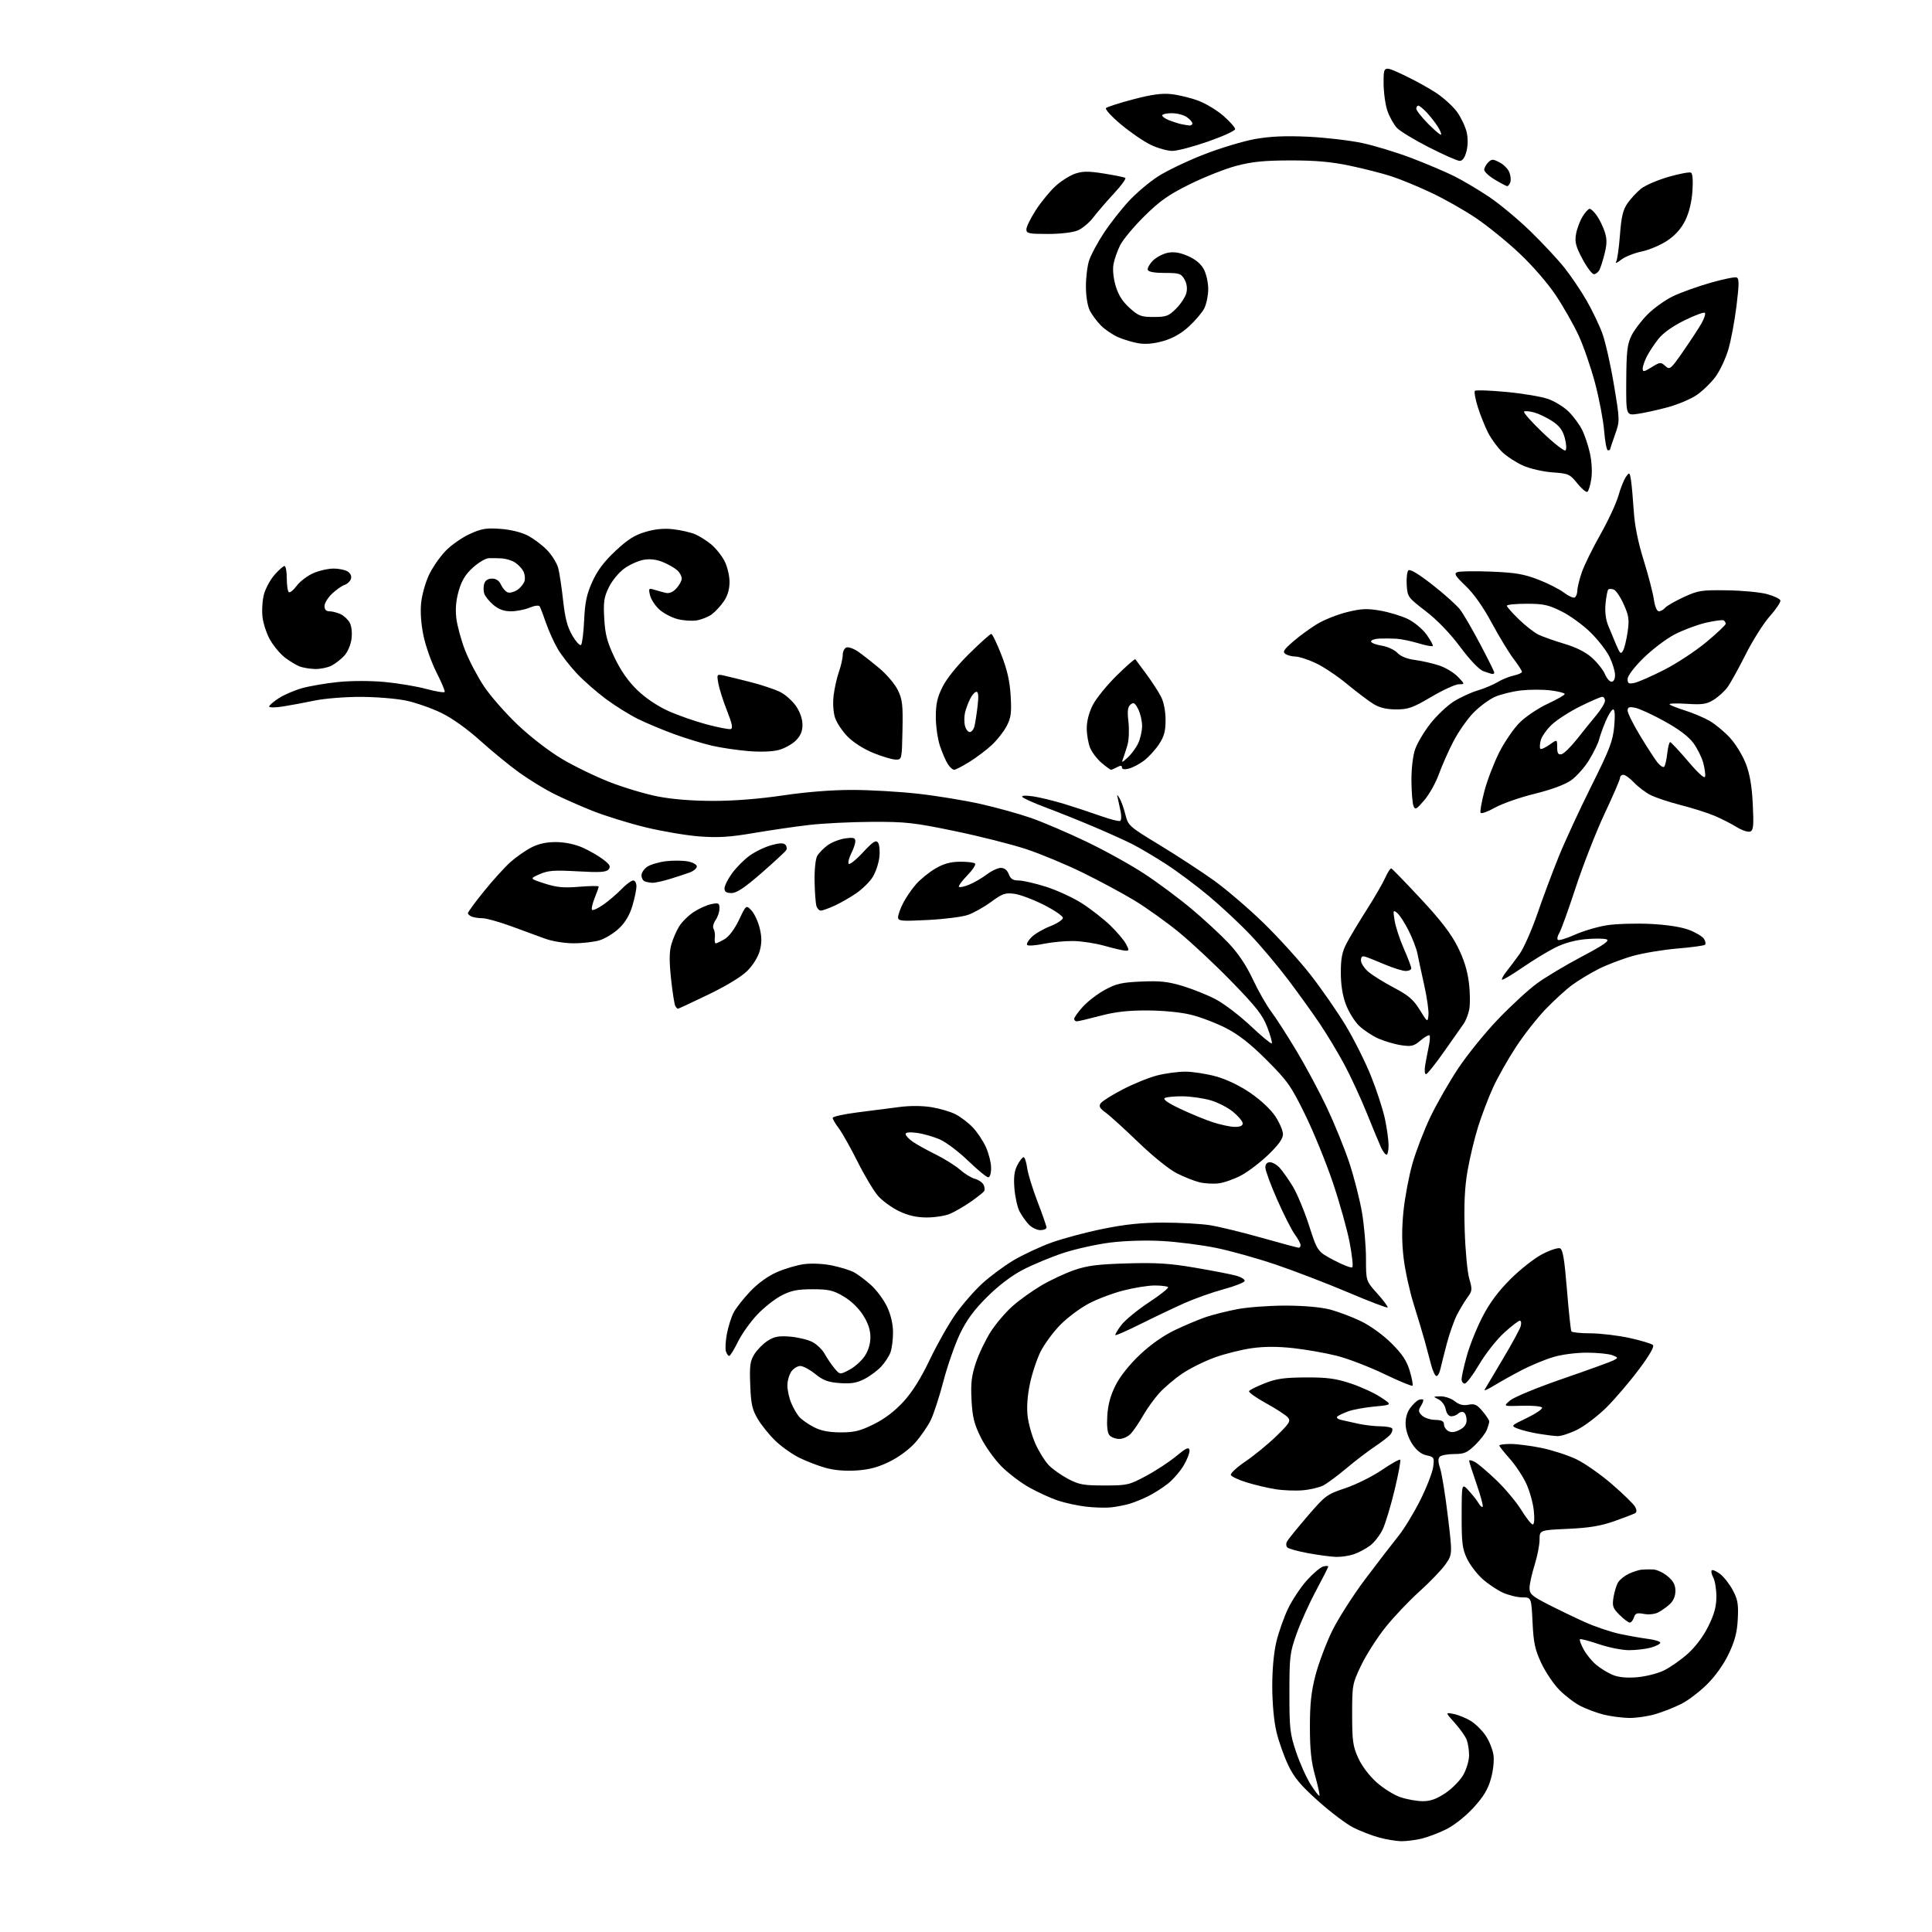 <?xml version="1.0" encoding="UTF-8" standalone="no"?>
<svg 
  version="1.1" 
  xmlns="http://www.w3.org/2000/svg" 
  xmlns:xlink="http://www.w3.org/1999/xlink" 
  xmlns:svg="http://www.w3.org/2000/svg"
  xmlns:rdf="http://www.w3.org/1999/02/22-rdf-syntax-ns#"
  xmlns:cc="http://creativecommons.org/ns#"
  xmlns:dc="http://purl.org/dc/elements/1.1/"
  viewBox="0 0 768 768"
  width="768"
  height="768"
>
<style>svg {background-color: white; }</style>"
<path stroke="none" fill="black" fill-rule="evenodd" d="M557.00,731.91C555.08,731.89 551.14,731.23 548.26,730.46C545.39,729.68 540.74,727.89 537.95,726.48C535.16,725.06 528.87,720.31 523.97,715.92C516.94,709.62 514.44,706.62 512.06,701.62C510.40,698.14 508.30,692.19 507.40,688.40C506.41,684.23 505.76,677.15 505.74,670.50C505.73,663.63 506.35,656.91 507.38,652.60C508.29,648.81 510.38,642.89 512.02,639.46C513.66,636.03 517.02,630.97 519.48,628.23C521.95,625.49 524.88,623.00 525.98,622.71C527.09,622.42 528.00,622.43 528.00,622.72C528.00,623.01 525.80,627.36 523.11,632.38C520.42,637.39 516.95,645.10 515.39,649.50C512.75,656.96 512.56,658.54 512.56,673.00C512.55,687.18 512.78,689.18 515.24,696.50C516.72,700.90 519.32,706.69 521.02,709.37C522.71,712.04 524.28,714.05 524.50,713.84C524.71,713.62 523.95,710.08 522.80,705.97C521.22,700.31 520.72,695.59 520.71,686.50C520.70,677.35 521.23,672.48 522.91,666.00C524.12,661.33 527.07,653.45 529.46,648.50C531.86,643.55 537.89,634.10 542.87,627.50C547.85,620.90 553.74,613.25 555.96,610.50C558.18,607.75 562.06,601.37 564.59,596.32C567.11,591.27 569.41,585.35 569.70,583.17C570.21,579.38 570.10,579.18 567.07,578.52C564.95,578.05 563.09,576.58 561.41,574.04C559.95,571.83 558.84,568.63 558.75,566.34C558.65,563.82 559.29,561.46 560.55,559.75C561.62,558.28 563.13,556.83 563.89,556.52C564.66,556.21 565.48,556.14 565.71,556.38C565.95,556.61 565.55,557.74 564.84,558.89C563.74,560.65 563.80,561.22 565.23,562.66C566.16,563.59 568.51,564.38 570.46,564.42C573.09,564.48 573.99,564.94 574.00,566.20C574.00,567.14 574.77,568.33 575.72,568.86C576.90,569.53 578.30,569.38 580.22,568.39C582.10,567.42 583.00,566.16 583.00,564.53C583.00,563.20 582.51,561.82 581.91,561.45C581.31,561.08 580.32,561.28 579.71,561.89C579.10,562.50 577.85,563.00 576.92,563.00C575.89,563.00 575.04,561.93 574.69,560.18C574.37,558.59 573.11,556.87 571.81,556.25C569.57,555.17 569.60,555.13 572.62,555.07C574.33,555.03 576.87,555.90 578.27,556.99C580.06,558.41 581.66,558.82 583.73,558.40C586.17,557.92 587.12,558.35 589.33,560.98C590.80,562.73 592.00,564.54 592.00,565.01C592.00,565.48 591.58,566.97 591.07,568.32C590.56,569.67 588.46,572.40 586.41,574.39C583.22,577.49 582.03,578.00 578.05,578.00C575.49,578.00 572.92,578.48 572.34,579.06C571.59,579.81 571.64,581.21 572.50,583.81C573.17,585.84 574.54,594.33 575.54,602.69C577.36,617.87 577.36,617.87 574.63,621.81C573.13,623.98 568.48,628.83 564.30,632.59C560.11,636.34 553.99,642.81 550.68,646.96C547.37,651.11 543.06,657.88 541.08,662.00C537.59,669.32 537.50,669.79 537.50,681.50C537.50,692.00 537.80,694.16 539.89,698.78C541.30,701.92 544.25,705.83 547.14,708.44C549.82,710.85 554.11,713.53 556.68,714.41C559.25,715.28 563.25,716.00 565.57,716.00C568.65,716.00 571.06,715.14 574.62,712.75C577.28,710.96 580.47,707.70 581.71,705.50C582.95,703.30 583.97,699.84 583.98,697.82C583.99,695.79 583.57,693.00 583.04,691.62C582.52,690.24 580.38,687.21 578.29,684.89C574.50,680.67 574.50,680.67 577.89,681.34C579.75,681.70 582.82,682.96 584.70,684.13C586.59,685.29 589.27,687.96 590.65,690.05C592.04,692.14 593.41,695.62 593.70,697.79C594.00,700.05 593.53,704.09 592.60,707.32C591.39,711.47 589.56,714.44 585.56,718.76C582.37,722.21 577.93,725.69 574.71,727.26C571.72,728.73 567.30,730.38 564.89,730.94C562.47,731.50 558.92,731.93 557.00,731.91zM647.57,682.91C644.78,682.87 640.25,682.27 637.50,681.59C634.75,680.91 630.57,679.35 628.21,678.13C625.85,676.92 622.07,674.02 619.81,671.71C617.54,669.39 614.34,664.63 612.69,661.11C610.17,655.75 609.61,653.14 609.21,644.86C608.73,635.00 608.73,635.00 605.12,634.98C603.13,634.97 599.64,634.11 597.36,633.08C595.09,632.04 591.42,629.57 589.21,627.57C587.00,625.57 584.25,621.93 583.10,619.48C581.30,615.67 581.00,613.17 581.03,602.26C581.06,589.50 581.06,589.50 583.92,592.64C585.49,594.37 587.25,596.62 587.82,597.64C588.38,598.65 589.09,599.24 589.38,598.95C589.68,598.66 588.59,594.61 586.97,589.96C585.35,585.31 584.02,581.15 584.01,580.71C584.01,580.28 585.01,580.47 586.25,581.13C587.49,581.79 591.35,585.06 594.84,588.41C598.33,591.75 602.78,597.08 604.73,600.24C606.69,603.41 608.73,606.00 609.28,606.00C609.89,606.00 610.06,603.87 609.71,600.50C609.40,597.47 608.05,592.63 606.71,589.75C605.37,586.86 602.42,582.41 600.14,579.85C597.86,577.29 596.00,574.92 596.00,574.60C596.00,574.27 598.04,574.00 600.54,574.00C603.04,574.00 608.55,574.71 612.79,575.58C617.03,576.45 623.22,578.46 626.55,580.04C629.88,581.62 636.29,586.10 640.79,590.00C645.29,593.89 649.43,597.94 649.99,598.98C650.67,600.25 650.67,601.08 650.00,601.50C649.45,601.84 645.73,603.27 641.75,604.68C636.25,606.61 631.79,607.35 623.25,607.74C612.00,608.25 612.00,608.25 612.00,612.04C612.00,614.12 611.11,618.67 610.01,622.16C608.92,625.65 608.02,629.73 608.01,631.24C608.00,633.63 608.91,634.44 615.25,637.70C619.24,639.75 625.86,642.94 629.96,644.79C634.07,646.64 640.37,648.77 643.96,649.52C647.56,650.28 652.64,651.17 655.25,651.51C657.86,651.85 660.00,652.52 660.00,653.01C660.00,653.50 658.31,654.37 656.25,654.95C654.19,655.52 650.25,655.98 647.50,655.97C644.75,655.96 639.35,654.87 635.50,653.56C631.65,652.25 628.29,651.38 628.04,651.63C627.79,651.88 628.45,653.67 629.49,655.62C630.54,657.57 632.77,660.32 634.45,661.73C636.13,663.15 639.07,664.96 641.00,665.77C643.36,666.76 646.50,667.07 650.68,666.74C654.09,666.46 658.92,665.25 661.42,664.04C663.92,662.83 668.21,659.82 670.95,657.35C674.06,654.56 677.13,650.44 679.11,646.42C681.46,641.65 682.29,638.61 682.29,634.69C682.29,631.78 681.73,628.37 681.06,627.12C680.39,625.86 680.11,624.56 680.44,624.23C680.76,623.90 682.25,624.54 683.73,625.65C685.21,626.75 687.49,629.65 688.79,632.08C690.77,635.78 691.10,637.63 690.80,643.50C690.54,648.79 689.68,652.16 687.27,657.27C685.30,661.45 682.02,666.11 678.71,669.42C675.75,672.38 671.12,675.92 668.42,677.29C665.71,678.66 661.06,680.50 658.07,681.39C655.08,682.27 650.36,682.96 647.57,682.91zM647.86,645.00C647.30,645.00 645.48,643.63 643.80,641.96C641.10,639.26 640.83,638.46 641.40,634.91C641.75,632.71 642.59,630.03 643.26,628.96C643.93,627.88 645.84,626.37 647.49,625.59C649.15,624.81 651.40,624.09 652.50,623.97C653.60,623.86 655.70,623.82 657.17,623.88C658.64,623.95 661.23,625.17 662.92,626.59C665.19,628.50 666.00,630.03 666.00,632.41C666.00,634.50 665.20,636.38 663.75,637.70C662.51,638.83 660.44,640.30 659.14,640.97C657.79,641.66 655.38,641.92 653.47,641.56C650.71,641.04 650.05,641.28 649.51,642.97C649.16,644.09 648.41,645.00 647.86,645.00zM531.10,618.89C529.12,618.83 524.17,618.18 520.09,617.43C516.01,616.69 512.26,615.66 511.74,615.14C511.20,614.60 511.16,613.55 511.65,612.68C512.12,611.84 515.79,607.33 519.81,602.65C526.83,594.48 527.42,594.04 534.81,591.56C539.04,590.15 545.55,586.91 549.29,584.36C553.02,581.82 556.31,579.98 556.60,580.27C556.89,580.56 555.91,585.91 554.41,592.15C552.92,598.39 550.80,605.44 549.71,607.80C548.62,610.17 546.33,613.14 544.62,614.41C542.90,615.68 539.97,617.24 538.10,617.86C536.23,618.49 533.08,618.95 531.10,618.89zM441.50,599.22C439.30,599.44 434.80,599.29 431.50,598.89C428.20,598.49 423.25,597.41 420.50,596.49C417.75,595.57 412.69,593.26 409.27,591.37C405.84,589.47 400.77,585.62 398.01,582.82C395.24,580.01 391.55,574.81 389.81,571.26C387.22,566.01 386.55,563.26 386.20,556.52C385.85,549.84 386.19,546.95 387.94,541.67C389.14,538.07 391.82,532.50 393.88,529.30C395.95,526.10 399.86,521.53 402.57,519.14C405.28,516.75 410.43,513.07 414.00,510.97C417.57,508.86 423.43,506.13 427.00,504.89C432.22,503.09 436.35,502.56 448.00,502.22C459.63,501.88 464.96,502.21 474.92,503.91C481.76,505.07 489.10,506.49 491.24,507.06C493.38,507.64 494.96,508.61 494.76,509.22C494.55,509.84 490.81,511.30 486.44,512.48C482.07,513.66 475.12,516.12 471.00,517.94C466.88,519.77 459.07,523.48 453.65,526.19C448.22,528.90 443.61,530.94 443.39,530.73C443.17,530.51 444.23,528.71 445.75,526.72C447.26,524.74 452.20,520.68 456.73,517.70C461.25,514.73 464.67,512.00 464.31,511.65C463.96,511.29 461.56,511.00 458.99,511.00C456.42,511.00 450.84,511.89 446.60,512.98C442.35,514.06 436.10,516.42 432.72,518.23C429.33,520.03 424.28,523.81 421.50,526.63C418.72,529.46 415.22,534.20 413.71,537.16C412.21,540.13 410.28,545.92 409.42,550.03C408.40,554.86 408.08,559.45 408.50,563.00C408.86,566.02 410.27,570.98 411.63,574.00C413.00,577.02 415.33,580.78 416.81,582.34C418.29,583.91 421.75,586.38 424.50,587.84C428.89,590.17 430.65,590.49 439.00,590.50C448.07,590.50 448.82,590.33 455.53,586.74C459.39,584.68 464.79,581.14 467.53,578.87C471.46,575.62 472.57,575.10 472.83,576.41C473.01,577.31 472.00,580.03 470.59,582.43C469.18,584.84 466.33,588.14 464.26,589.77C462.19,591.40 458.70,593.63 456.50,594.73C454.30,595.83 450.93,597.20 449.00,597.78C447.07,598.35 443.70,599.00 441.50,599.22zM517.84,592.41C514.90,592.66 510.02,592.47 507.00,591.98C503.98,591.50 498.83,590.29 495.58,589.28C492.32,588.28 489.48,586.94 489.27,586.31C489.06,585.67 491.72,583.23 495.19,580.87C498.66,578.51 504.16,574.00 507.41,570.84C512.57,565.82 513.15,564.89 511.97,563.47C511.23,562.58 507.34,560.04 503.31,557.83C499.29,555.62 496.23,553.44 496.52,552.97C496.80,552.51 499.62,551.11 502.77,549.87C507.39,548.04 510.54,547.60 519.00,547.55C527.45,547.51 530.91,547.96 536.75,549.88C540.74,551.18 546.14,553.65 548.75,555.35C553.50,558.46 553.50,558.46 546.50,559.10C542.65,559.46 537.92,560.32 536.00,561.01C534.08,561.71 532.10,562.64 531.61,563.08C531.11,563.53 531.79,564.14 533.11,564.44C534.42,564.74 537.52,565.43 540.00,565.97C542.48,566.51 546.39,566.96 548.69,566.98C551.00,566.99 553.12,567.38 553.41,567.85C553.70,568.32 553.39,569.38 552.72,570.21C552.05,571.04 549.25,573.22 546.50,575.05C543.75,576.88 538.66,580.77 535.18,583.70C531.71,586.62 527.58,589.68 526.02,590.49C524.45,591.30 520.77,592.16 517.84,592.41zM340.44,584.54C335.97,584.83 331.59,584.46 328.12,583.48C325.16,582.65 320.44,580.83 317.62,579.42C314.80,578.02 310.55,574.99 308.17,572.68C305.79,570.38 302.66,566.50 301.21,564.05C299.00,560.31 298.52,558.15 298.23,550.55C297.93,542.78 298.17,541.04 299.93,538.24C301.06,536.45 303.45,534.06 305.24,532.93C307.83,531.29 309.64,530.97 314.09,531.33C317.16,531.58 321.14,532.54 322.92,533.46C324.71,534.39 326.92,536.52 327.84,538.21C328.75,539.89 330.49,542.45 331.69,543.89C333.88,546.50 333.88,546.50 337.66,544.50C339.74,543.40 342.46,540.97 343.72,539.10C345.18,536.92 346.00,534.22 346.00,531.55C346.00,528.67 345.10,525.97 343.08,522.78C341.30,519.98 338.26,517.06 335.33,515.34C331.18,512.90 329.44,512.50 323.00,512.50C317.01,512.50 314.53,512.99 310.71,514.95C308.07,516.30 303.70,519.74 301.00,522.60C298.29,525.46 294.84,530.32 293.33,533.40C291.82,536.48 290.26,539.00 289.86,539.00C289.46,539.00 288.88,538.18 288.56,537.18C288.24,536.19 288.42,533.04 288.96,530.18C289.51,527.33 290.69,523.56 291.60,521.81C292.51,520.05 295.46,516.28 298.15,513.43C301.22,510.19 305.20,507.30 308.78,505.72C311.92,504.33 316.83,502.88 319.68,502.51C322.68,502.12 327.32,502.34 330.68,503.03C333.88,503.69 337.76,504.88 339.31,505.67C340.86,506.46 343.96,508.78 346.22,510.81C348.47,512.84 351.36,516.75 352.65,519.50C354.14,522.70 354.98,526.37 354.99,529.68C355.00,532.54 354.52,536.14 353.94,537.68C353.35,539.23 351.66,541.78 350.19,543.34C348.71,544.90 345.74,547.09 343.58,548.20C340.57,549.75 338.31,550.12 333.85,549.80C329.19,549.46 327.27,548.75 324.08,546.19C321.90,544.43 319.22,543.00 318.12,543.00C317.01,543.00 315.41,544.00 314.56,545.22C313.70,546.44 313.00,548.93 313.00,550.75C313.00,552.57 313.69,555.72 314.54,557.75C315.38,559.77 316.85,562.28 317.79,563.32C318.73,564.36 321.30,566.15 323.50,567.29C326.34,568.76 329.41,569.37 334.11,569.39C339.57,569.41 341.86,568.85 347.28,566.18C351.62,564.05 355.62,561.01 359.10,557.23C362.66,553.34 366.04,547.96 369.60,540.50C372.49,534.45 377.08,526.33 379.80,522.46C382.52,518.59 387.32,513.08 390.47,510.20C393.61,507.33 399.20,503.19 402.90,500.99C406.59,498.80 413.31,495.65 417.84,494.00C422.36,492.35 431.61,489.87 438.40,488.50C447.48,486.66 453.89,486.00 462.63,486.01C469.16,486.01 477.43,486.48 481.00,487.04C484.57,487.61 493.82,489.86 501.54,492.04C509.25,494.22 515.89,496.00 516.29,496.00C516.68,496.00 517.00,495.52 517.00,494.93C517.00,494.35 515.96,492.43 514.69,490.68C513.42,488.93 510.27,482.71 507.69,476.86C505.11,471.00 503.00,465.27 503.00,464.11C503.00,462.73 503.64,462.00 504.83,462.00C505.83,462.00 507.58,463.01 508.72,464.25C509.85,465.49 512.18,468.80 513.89,471.60C515.59,474.41 518.50,481.38 520.35,487.10C523.70,497.50 523.70,497.50 530.29,500.98C533.91,502.89 537.19,504.14 537.57,503.76C537.95,503.38 537.46,498.89 536.48,493.79C535.50,488.68 532.49,477.98 529.80,470.00C527.10,462.02 522.14,449.88 518.77,443.01C513.20,431.65 511.81,429.69 503.57,421.44C497.08,414.96 492.48,411.33 487.39,408.71C483.47,406.69 477.17,404.28 473.39,403.37C469.25,402.36 462.30,401.69 456.00,401.67C448.33,401.65 443.28,402.23 437.28,403.82C432.75,405.02 428.59,406.00 428.03,406.00C427.46,406.00 427.00,405.55 427.00,405.00C427.00,404.45 428.55,402.29 430.45,400.19C432.34,398.09 436.28,395.07 439.20,393.48C443.69,391.03 445.90,390.52 453.69,390.18C461.12,389.85 464.27,390.19 470.19,391.97C474.21,393.19 480.16,395.59 483.40,397.31C486.65,399.03 492.85,403.78 497.18,407.85C501.52,411.93 505.28,415.05 505.55,414.78C505.82,414.51 505.03,411.64 503.79,408.40C501.93,403.51 499.49,400.39 489.55,390.16C482.95,383.38 473.43,374.48 468.40,370.39C463.37,366.31 455.48,360.68 450.88,357.90C446.27,355.11 437.10,350.18 430.50,346.94C423.90,343.70 413.77,339.48 407.99,337.56C402.21,335.65 389.38,332.40 379.49,330.36C363.22,326.99 360.07,326.64 346.50,326.70C338.25,326.74 327.00,327.30 321.50,327.95C316.00,328.59 306.10,330.04 299.50,331.16C290.06,332.77 285.48,333.05 278.02,332.49C272.81,332.10 263.15,330.46 256.54,328.85C249.94,327.24 240.48,324.30 235.52,322.33C230.56,320.35 223.57,317.26 220.00,315.46C216.43,313.66 210.35,309.93 206.50,307.18C202.65,304.43 195.68,298.72 191.00,294.51C185.75,289.77 179.81,285.53 175.47,283.41C171.61,281.53 165.31,279.32 161.47,278.51C157.64,277.70 149.47,277.03 143.32,277.02C137.16,277.01 128.95,277.67 125.07,278.49C121.18,279.30 115.53,280.36 112.50,280.83C109.48,281.31 107.00,281.32 107.00,280.86C107.00,280.40 108.69,278.93 110.75,277.59C112.81,276.24 116.97,274.44 120.00,273.58C123.03,272.72 129.52,271.61 134.44,271.11C139.69,270.58 147.31,270.58 152.94,271.10C158.20,271.59 165.65,272.84 169.50,273.88C173.35,274.92 176.63,275.44 176.78,275.03C176.94,274.63 175.47,271.14 173.51,267.29C171.55,263.44 169.25,256.96 168.38,252.89C167.40,248.26 167.03,243.34 167.40,239.71C167.72,236.53 169.12,231.51 170.52,228.55C171.92,225.60 174.89,221.29 177.13,218.99C179.36,216.69 183.67,213.67 186.71,212.28C191.38,210.14 193.26,209.82 198.87,210.22C202.84,210.51 207.18,211.56 209.69,212.84C212.00,214.02 215.49,216.63 217.45,218.65C219.41,220.67 221.43,223.94 221.93,225.91C222.43,227.89 223.30,233.69 223.86,238.81C224.63,245.82 225.54,249.25 227.54,252.66C229.00,255.16 230.56,256.82 230.99,256.35C231.43,255.88 231.98,251.45 232.21,246.50C232.54,239.36 233.21,236.21 235.46,231.23C237.48,226.75 240.12,223.25 244.66,219.00C249.55,214.42 252.32,212.67 256.67,211.41C260.57,210.27 264.01,209.96 267.74,210.40C270.71,210.75 274.58,211.63 276.32,212.37C278.07,213.10 280.98,214.95 282.79,216.47C284.61,218.00 286.97,220.98 288.04,223.09C289.12,225.19 290.00,228.90 290.00,231.31C290.00,234.22 289.24,236.82 287.75,239.01C286.51,240.83 284.36,243.16 282.98,244.18C281.59,245.21 278.87,246.31 276.94,246.62C275.01,246.94 271.51,246.68 269.17,246.05C266.84,245.42 263.61,243.69 262.00,242.20C260.39,240.72 258.76,238.19 258.39,236.59C257.75,233.89 257.87,233.74 260.10,234.43C261.42,234.83 263.46,235.39 264.62,235.67C266.02,236.01 267.48,235.40 268.87,233.90C270.04,232.65 271.00,230.88 271.00,229.97C271.00,229.06 270.20,227.58 269.21,226.69C268.23,225.80 265.70,224.35 263.59,223.47C261.02,222.40 258.47,222.08 255.91,222.52C253.80,222.87 250.32,224.44 248.17,225.99C245.97,227.59 243.28,230.86 242.01,233.48C240.09,237.45 239.82,239.31 240.20,245.94C240.57,252.26 241.34,255.19 244.29,261.40C246.72,266.51 249.69,270.78 253.22,274.21C256.48,277.39 261.18,280.58 265.50,282.55C269.35,284.30 276.24,286.72 280.80,287.93C285.37,289.14 289.70,289.99 290.43,289.81C291.43,289.58 291.08,287.80 288.99,282.50C287.47,278.65 285.93,273.80 285.56,271.72C284.91,267.99 284.94,267.94 287.70,268.53C289.24,268.86 294.10,270.05 298.50,271.18C302.90,272.30 308.17,274.08 310.22,275.12C312.26,276.16 315.07,278.68 316.47,280.74C318.03,283.03 319.00,285.86 319.00,288.10C319.00,290.69 318.24,292.48 316.37,294.36C314.92,295.81 311.88,297.50 309.62,298.11C307.10,298.80 302.40,298.98 297.50,298.57C293.10,298.21 286.57,297.25 283.00,296.42C279.43,295.60 272.68,293.53 268.00,291.83C263.32,290.12 256.80,287.39 253.50,285.75C250.20,284.11 244.55,280.59 240.94,277.92C237.33,275.26 232.12,270.70 229.37,267.79C226.62,264.88 223.16,260.44 221.69,257.92C220.22,255.40 218.13,250.78 217.05,247.65C215.98,244.52 214.84,241.55 214.53,241.04C214.20,240.51 212.50,240.73 210.51,241.56C208.61,242.35 205.28,243.00 203.11,243.00C200.33,243.00 198.25,242.24 196.13,240.46C194.47,239.06 192.83,237.03 192.49,235.96C192.14,234.88 192.15,233.10 192.50,232.00C192.91,230.72 194.01,230.00 195.59,230.00C197.22,230.00 198.42,230.82 199.16,232.44C199.77,233.79 200.95,235.15 201.78,235.47C202.60,235.79 204.31,235.37 205.57,234.55C206.82,233.73 208.13,232.16 208.48,231.06C208.83,229.97 208.62,228.16 208.02,227.04C207.42,225.92 205.93,224.36 204.71,223.58C203.50,222.80 201.15,222.08 199.50,221.97C197.85,221.87 195.49,221.84 194.25,221.89C193.02,221.95 190.20,223.63 187.99,225.62C185.06,228.28 183.55,230.73 182.37,234.79C181.27,238.59 180.96,242.04 181.40,245.77C181.75,248.76 183.32,254.49 184.87,258.49C186.43,262.50 189.80,268.93 192.35,272.78C194.91,276.63 200.97,283.54 205.82,288.14C210.96,293.01 218.33,298.69 223.48,301.74C228.34,304.62 236.86,308.75 242.41,310.91C247.96,313.08 256.55,315.64 261.50,316.61C267.24,317.73 275.21,318.37 283.50,318.37C291.76,318.38 301.87,317.58 311.24,316.19C320.51,314.81 330.72,314.00 338.74,314.01C345.76,314.01 357.54,314.69 364.92,315.52C372.30,316.34 383.51,318.18 389.84,319.60C396.17,321.02 405.20,323.53 409.92,325.18C414.64,326.83 424.48,331.04 431.79,334.54C439.10,338.04 449.45,343.77 454.79,347.27C460.13,350.77 468.55,357.03 473.50,361.17C478.45,365.31 485.11,371.46 488.31,374.84C492.22,378.97 495.39,383.69 498.01,389.28C500.15,393.85 503.42,399.59 505.27,402.04C507.12,404.49 511.68,411.58 515.41,417.79C519.13,424.00 524.59,434.20 527.54,440.46C530.49,446.71 534.46,456.48 536.35,462.16C538.24,467.85 540.51,476.74 541.40,481.93C542.28,487.11 543.00,495.37 543.00,500.28C543.00,509.21 543.00,509.21 547.53,514.24C550.02,517.01 551.85,519.49 551.59,519.74C551.33,520.00 544.23,517.29 535.81,513.71C527.39,510.14 514.42,505.16 507.00,502.65C499.57,500.14 488.87,497.15 483.22,496.02C477.57,494.88 468.07,493.67 462.13,493.33C455.67,492.96 447.34,493.20 441.41,493.93C435.96,494.61 427.48,496.49 422.56,498.12C417.65,499.75 410.45,502.75 406.56,504.78C402.08,507.12 396.89,511.07 392.37,515.57C387.18,520.74 384.25,524.71 381.62,530.18C379.64,534.31 376.69,542.73 375.07,548.89C373.46,555.05 371.18,562.06 370.02,564.46C368.86,566.86 366.10,570.87 363.90,573.38C361.52,576.08 357.35,579.18 353.64,581.01C349.07,583.26 345.52,584.21 340.44,584.54zM444.95,572.00C443.46,572.00 441.69,571.33 441.01,570.51C440.20,569.54 439.91,566.80 440.17,562.70C440.45,558.30 441.46,554.62 443.48,550.63C445.28,547.07 448.97,542.44 453.15,538.49C457.50,534.40 462.52,530.88 467.21,528.65C471.22,526.74 476.75,524.43 479.50,523.50C482.25,522.58 487.80,521.19 491.84,520.42C495.87,519.64 504.44,519.00 510.88,519.00C518.08,519.00 524.87,519.59 528.54,520.52C531.82,521.36 537.42,523.46 541.00,525.20C544.85,527.07 549.81,530.67 553.16,534.01C557.47,538.31 559.20,540.94 560.41,545.00C561.28,547.94 561.77,550.57 561.49,550.84C561.21,551.12 556.15,549.02 550.24,546.18C544.33,543.34 535.90,540.10 531.50,538.98C527.10,537.87 519.34,536.49 514.26,535.92C507.93,535.22 502.69,535.22 497.65,535.92C493.60,536.48 486.96,538.14 482.89,539.61C478.83,541.07 473.01,543.96 469.96,546.03C466.92,548.09 462.81,551.58 460.83,553.77C458.85,555.96 455.98,559.94 454.45,562.63C452.92,565.31 450.76,568.51 449.66,569.75C448.51,571.03 446.49,572.00 444.95,572.00zM619.05,570.88C617.65,570.82 614.20,570.38 611.39,569.91C608.58,569.44 604.98,568.55 603.39,567.92C600.50,566.78 600.50,566.78 607.00,563.64C610.58,561.91 613.27,560.07 613.00,559.54C612.73,559.01 609.12,558.68 605.00,558.81C597.50,559.05 597.50,559.05 600.34,556.67C601.92,555.34 611.18,551.53 621.34,548.03C631.33,544.59 640.38,541.31 641.46,540.74C643.34,539.74 643.32,539.66 640.96,538.72C639.61,538.19 635.12,537.73 631.00,537.71C626.68,537.69 620.98,538.41 617.56,539.42C614.29,540.38 608.67,542.70 605.06,544.57C601.45,546.44 596.50,549.20 594.06,550.70C591.62,552.20 589.85,553.00 590.14,552.46C590.43,551.93 593.63,546.55 597.24,540.50C600.86,534.45 604.11,528.49 604.47,527.25C604.84,525.99 604.70,525.00 604.15,525.00C603.61,525.00 600.76,527.19 597.83,529.87C594.90,532.55 590.48,538.18 588.01,542.37C585.53,546.57 582.95,550.00 582.26,550.00C581.57,550.00 581.00,549.20 581.00,548.23C581.00,547.26 581.93,543.11 583.07,539.01C584.20,534.91 586.99,527.94 589.27,523.53C592.14,517.94 595.54,513.36 600.45,508.46C604.33,504.59 610.01,500.12 613.08,498.54C616.16,496.95 619.33,495.91 620.13,496.22C621.25,496.65 621.90,500.52 622.88,512.63C623.59,521.34 624.39,528.82 624.65,529.24C624.91,529.66 628.35,530.01 632.31,530.02C636.26,530.04 643.23,530.87 647.80,531.87C652.36,532.88 656.54,534.14 657.07,534.67C657.70,535.30 655.67,538.80 651.34,544.57C647.66,549.48 641.87,556.23 638.49,559.58C635.10,562.92 629.92,566.86 626.97,568.33C624.02,569.80 620.46,570.95 619.05,570.88zM571.02,547.00C570.50,547.00 569.58,545.09 568.96,542.75C568.35,540.41 567.17,536.02 566.34,533.00C565.50,529.98 563.53,523.38 561.94,518.33C560.36,513.29 558.57,505.15 557.98,500.25C557.22,494.02 557.20,488.33 557.91,481.40C558.47,475.93 560.08,467.42 561.49,462.48C562.90,457.54 566.10,449.23 568.60,444.00C571.10,438.77 576.09,430.07 579.69,424.65C583.30,419.23 590.44,410.42 595.57,405.08C600.70,399.73 607.62,393.37 610.96,390.93C614.29,388.49 622.28,383.71 628.72,380.30C637.51,375.65 639.99,373.93 638.64,373.41C637.65,373.04 633.86,373.00 630.22,373.34C625.97,373.74 621.65,374.95 618.13,376.73C615.11,378.25 609.25,381.83 605.09,384.69C600.94,387.54 597.34,389.67 597.09,389.42C596.84,389.17 597.61,387.74 598.81,386.23C600.01,384.73 602.35,381.60 604.02,379.28C605.69,376.96 608.88,369.76 611.11,363.28C613.34,356.80 617.17,346.55 619.63,340.50C622.08,334.45 627.90,321.85 632.57,312.50C639.91,297.79 641.14,294.59 641.67,288.75C642.07,284.42 641.92,282.00 641.27,282.00C640.71,282.00 639.35,284.14 638.25,286.75C637.15,289.36 635.99,292.62 635.66,294.00C635.34,295.38 633.59,298.96 631.79,301.96C629.98,304.96 626.70,308.67 624.50,310.20C621.97,311.96 616.65,313.92 610.00,315.55C604.23,316.97 597.16,319.44 594.30,321.04C591.44,322.65 588.86,323.58 588.56,323.10C588.27,322.63 588.94,318.77 590.06,314.52C591.17,310.27 593.82,303.35 595.93,299.15C598.05,294.94 601.75,289.56 604.14,287.19C606.54,284.82 611.54,281.47 615.25,279.75C618.96,278.03 622.00,276.29 622.00,275.88C622.00,275.48 619.50,274.83 616.44,274.45C613.38,274.07 608.10,274.07 604.69,274.45C601.29,274.83 596.60,275.98 594.28,277.00C591.96,278.02 588.10,280.88 585.70,283.35C583.29,285.82 579.73,290.92 577.78,294.67C575.82,298.43 573.22,304.29 571.99,307.71C570.77,311.12 568.15,315.80 566.19,318.09C563.03,321.78 562.53,322.05 561.88,320.38C561.47,319.35 561.11,314.87 561.07,310.43C561.03,305.66 561.62,300.54 562.51,297.91C563.35,295.47 566.08,290.86 568.58,287.67C571.08,284.48 575.24,280.54 577.81,278.90C580.39,277.27 584.68,275.28 587.34,274.49C590.00,273.70 593.60,272.19 595.34,271.14C597.08,270.08 599.96,268.91 601.75,268.53C603.54,268.15 605.00,267.49 605.00,267.06C605.00,266.64 603.50,264.31 601.66,261.89C599.82,259.48 595.93,253.07 593.02,247.66C589.62,241.34 585.91,236.07 582.66,232.95C578.42,228.89 577.88,227.98 579.33,227.43C580.29,227.06 586.35,226.97 592.79,227.23C602.34,227.61 605.78,228.20 611.44,230.38C615.26,231.85 619.87,234.19 621.70,235.58C623.52,236.97 625.46,237.83 626.01,237.50C626.55,237.16 627.01,235.90 627.03,234.69C627.05,233.49 627.85,230.23 628.81,227.46C629.77,224.68 633.09,217.93 636.18,212.46C639.28,206.98 642.51,200.03 643.36,197.00C644.21,193.97 645.57,190.61 646.37,189.51C647.75,187.62 647.84,187.69 648.36,191.01C648.65,192.93 649.14,198.40 649.45,203.17C649.81,208.90 651.14,215.50 653.37,222.67C655.23,228.62 657.05,235.64 657.43,238.25C657.86,241.16 658.63,243.00 659.44,243.00C660.16,243.00 661.27,242.38 661.89,241.63C662.52,240.88 665.83,238.96 669.26,237.38C675.04,234.71 676.31,234.51 686.50,234.66C692.55,234.74 699.72,235.42 702.42,236.16C705.13,236.90 707.52,238.02 707.73,238.66C707.93,239.29 706.05,242.13 703.53,244.96C701.02,247.79 696.68,254.66 693.89,260.22C691.10,265.78 687.85,271.63 686.67,273.23C685.49,274.82 683.03,277.06 681.19,278.19C678.36,279.94 676.72,280.18 670.37,279.77C666.26,279.51 663.25,279.62 663.70,280.02C664.14,280.43 666.98,281.54 670.00,282.49C673.02,283.44 677.33,285.27 679.56,286.54C681.79,287.82 685.44,290.84 687.67,293.26C689.90,295.68 692.75,300.33 694.00,303.58C695.60,307.78 696.41,312.47 696.76,319.73C697.18,328.32 697.01,330.06 695.72,330.55C694.88,330.88 692.46,330.07 690.34,328.76C688.23,327.45 684.25,325.43 681.50,324.27C678.75,323.11 672.71,321.20 668.09,320.02C663.46,318.84 658.06,317.04 656.09,316.03C654.11,315.01 651.18,312.79 649.56,311.09C647.95,309.39 646.04,308.00 645.31,308.00C644.59,308.00 644.00,308.53 644.00,309.18C644.00,309.83 641.24,316.25 637.86,323.43C634.48,330.62 629.33,343.78 626.41,352.69C623.49,361.59 620.53,369.78 619.84,370.89C619.14,372.00 618.89,373.22 619.27,373.60C619.65,373.98 622.68,373.07 626.01,371.57C629.34,370.08 635.09,368.38 638.78,367.80C642.48,367.23 650.23,366.99 656.00,367.27C662.66,367.60 668.29,368.47 671.39,369.64C674.09,370.67 676.77,372.27 677.36,373.20C677.95,374.14 678.14,375.19 677.78,375.55C677.43,375.90 672.50,376.58 666.82,377.05C661.14,377.53 653.12,378.86 649.00,380.03C644.88,381.19 638.80,383.50 635.50,385.17C632.20,386.84 627.48,389.70 625.00,391.51C622.52,393.32 617.74,397.69 614.36,401.21C610.98,404.73 605.66,411.52 602.54,416.31C599.41,421.10 595.36,428.28 593.53,432.26C591.71,436.24 589.03,443.26 587.58,447.86C586.14,452.46 584.25,460.34 583.38,465.36C582.24,471.94 581.92,478.56 582.24,489.00C582.48,496.98 583.29,505.63 584.04,508.23C585.31,512.63 585.26,513.16 583.33,515.76C582.20,517.30 580.31,520.43 579.15,522.71C577.99,524.99 576.17,530.15 575.11,534.18C574.05,538.20 572.91,542.74 572.57,544.25C572.24,545.76 571.54,547.00 571.02,547.00zM413.54,489.00C412.19,489.00 410.12,487.99 408.95,486.75C407.79,485.51 406.13,483.17 405.28,481.55C404.43,479.92 403.52,475.84 403.25,472.48C402.89,468.00 403.19,465.53 404.40,463.19C405.31,461.43 406.43,460.00 406.89,460.00C407.35,460.00 407.99,461.92 408.31,464.27C408.63,466.61 410.50,472.67 412.45,477.73C414.40,482.79 416.00,487.39 416.00,487.96C416.00,488.53 414.89,489.00 413.54,489.00zM368.28,483.96C364.21,483.94 360.97,483.18 357.31,481.42C354.46,480.04 350.74,477.33 349.04,475.40C347.35,473.47 343.66,467.31 340.86,461.71C338.05,456.12 334.68,450.14 333.38,448.43C332.07,446.71 331.00,444.89 331.00,444.38C331.00,443.86 335.39,442.89 340.75,442.21C346.11,441.54 353.60,440.58 357.40,440.07C361.68,439.50 366.55,439.52 370.27,440.12C373.55,440.65 377.87,441.92 379.87,442.95C381.87,443.98 384.94,446.33 386.69,448.16C388.45,450.00 390.80,453.52 391.92,456.00C393.04,458.48 393.97,462.19 393.98,464.25C393.99,466.46 393.52,468.00 392.83,468.00C392.19,468.00 388.62,465.06 384.90,461.48C381.19,457.89 376.13,454.06 373.66,452.97C371.20,451.88 367.12,450.70 364.59,450.36C361.61,449.95 360.00,450.10 360.00,450.80C360.00,451.38 361.24,452.73 362.75,453.80C364.26,454.86 368.37,457.15 371.89,458.88C375.40,460.62 379.80,463.37 381.66,465.00C383.52,466.64 386.17,468.25 387.54,468.60C388.92,468.95 390.46,469.99 390.96,470.92C391.45,471.85 391.55,473.03 391.18,473.55C390.81,474.07 388.38,475.98 385.79,477.79C383.19,479.59 379.50,481.73 377.57,482.54C375.64,483.34 371.46,483.98 368.28,483.96zM484.44,470.40C482.27,470.67 478.81,470.47 476.75,469.96C474.68,469.45 470.63,467.83 467.75,466.37C464.76,464.86 458.19,459.56 452.50,454.07C447.00,448.76 441.15,443.45 439.50,442.27C437.20,440.62 436.73,439.77 437.50,438.62C438.05,437.79 441.98,435.30 446.24,433.09C450.50,430.87 456.64,428.37 459.89,427.53C463.13,426.69 468.21,426.00 471.17,426.00C474.12,426.00 479.62,426.85 483.38,427.89C487.63,429.07 492.79,431.56 497.06,434.47C501.12,437.24 505.16,441.03 506.96,443.75C508.63,446.28 510.00,449.48 510.00,450.87C510.00,452.64 508.27,455.07 504.25,458.95C501.09,462.00 496.22,465.72 493.44,467.21C490.66,468.70 486.61,470.13 484.44,470.40zM551.16,459.00C550.70,459.00 549.75,457.76 549.04,456.25C548.34,454.74 545.77,448.55 543.33,442.50C540.89,436.45 536.83,427.68 534.31,423.00C531.79,418.32 527.45,411.12 524.68,407.00C521.91,402.88 516.25,395.01 512.11,389.51C507.96,384.02 501.18,375.96 497.03,371.61C492.89,367.25 485.45,360.30 480.50,356.16C475.55,352.02 467.86,346.29 463.41,343.42C458.97,340.55 452.99,337.02 450.14,335.57C447.28,334.12 440.34,330.99 434.72,328.61C429.10,326.22 420.55,322.80 415.72,320.99C410.89,319.19 406.68,317.29 406.36,316.78C406.01,316.21 407.70,316.13 410.64,316.56C413.31,316.96 418.88,318.31 423.00,319.56C427.12,320.82 433.64,322.97 437.48,324.34C441.32,325.71 444.84,326.60 445.29,326.32C445.75,326.04 445.83,324.39 445.48,322.65C445.14,320.92 444.64,318.60 444.38,317.50C443.93,315.62 443.97,315.61 445.05,317.34C445.68,318.35 446.72,321.24 447.35,323.76C448.48,328.25 448.76,328.50 461.11,336.00C468.04,340.21 477.71,346.53 482.61,350.04C487.50,353.56 496.32,361.11 502.21,366.83C508.09,372.55 516.49,381.80 520.87,387.39C525.25,392.98 531.54,402.05 534.86,407.53C538.17,413.01 542.74,422.11 544.99,427.74C547.25,433.37 549.74,441.02 550.53,444.74C551.32,448.46 551.97,453.19 551.98,455.25C551.99,457.31 551.62,459.00 551.16,459.00zM490.75,447.95C492.92,447.98 494.00,447.53 494.00,446.57C494.00,445.79 492.31,443.75 490.25,442.04C488.19,440.33 484.16,438.25 481.30,437.41C478.44,436.57 473.44,435.85 470.18,435.80C466.93,435.76 463.70,436.07 463.00,436.50C462.19,437.00 464.34,438.50 469.12,440.76C473.18,442.68 478.98,445.07 482.00,446.07C485.02,447.07 488.96,447.92 490.75,447.95zM566.85,427.00C566.31,427.00 566.19,425.38 566.56,423.25C566.92,421.19 567.56,417.83 567.99,415.80C568.42,413.76 568.53,411.86 568.24,411.58C567.96,411.29 566.35,412.21 564.68,413.61C562.03,415.85 561.06,416.09 557.07,415.50C554.56,415.14 550.48,413.95 548.00,412.87C545.52,411.78 542.04,409.48 540.25,407.75C538.46,406.02 536.10,402.20 535.00,399.26C533.67,395.72 533.00,391.47 533.00,386.63C533.00,380.94 533.51,378.37 535.32,374.92C536.60,372.49 540.19,366.51 543.30,361.62C546.42,356.74 549.74,351.00 550.68,348.86C551.63,346.72 552.71,345.09 553.09,345.23C553.48,345.38 558.73,350.80 564.77,357.28C572.66,365.74 576.79,371.10 579.40,376.28C581.93,381.31 583.30,385.69 583.92,390.72C584.41,394.69 584.44,399.54 584.00,401.50C583.56,403.47 582.59,405.91 581.85,406.93C581.11,407.94 577.64,412.87 574.14,417.89C570.64,422.90 567.36,427.00 566.85,427.00zM567.83,403.58C568.02,401.97 567.26,396.57 566.14,391.58C565.03,386.58 563.81,380.93 563.44,379.00C563.06,377.07 561.49,373.00 559.96,369.94C558.42,366.88 556.38,363.73 555.42,362.94C553.79,361.60 553.72,361.80 554.38,365.92C554.76,368.35 556.41,373.38 558.04,377.09C559.67,380.80 561.00,384.32 561.00,384.92C561.00,385.51 559.99,385.99 558.75,385.98C557.51,385.96 553.80,384.80 550.50,383.40C547.20,381.99 543.71,380.60 542.75,380.31C541.48,379.91 541.00,380.32 541.00,381.79C541.00,382.91 542.36,384.97 544.03,386.37C545.70,387.78 550.26,390.60 554.16,392.65C559.91,395.68 561.84,397.34 564.38,401.44C567.46,406.44 567.50,406.47 567.83,403.58zM269.48,401.00C269.28,401.00 268.82,400.52 268.46,399.94C268.10,399.36 267.34,394.52 266.76,389.19C266.01,382.16 266.03,378.40 266.85,375.50C267.47,373.30 268.86,370.06 269.95,368.29C271.03,366.52 273.63,363.95 275.73,362.56C277.82,361.18 280.99,359.75 282.77,359.40C285.69,358.81 286.00,358.98 286.00,361.15C286.00,362.47 285.30,364.56 284.44,365.78C283.57,367.03 283.22,368.55 283.66,369.25C284.09,369.94 284.31,371.51 284.15,372.75C283.99,373.99 284.16,375.00 284.52,375.00C284.89,375.00 286.49,374.24 288.07,373.30C289.82,372.27 292.05,369.27 293.78,365.64C296.62,359.68 296.62,359.68 298.74,361.95C299.90,363.20 301.37,366.37 302.00,368.99C302.85,372.54 302.85,374.83 302.02,377.93C301.35,380.41 299.34,383.66 297.08,385.92C294.73,388.27 288.76,391.90 281.55,395.37C275.11,398.47 269.68,401.00 269.48,401.00zM447.28,377.90C446.30,377.84 442.57,376.97 439.00,375.96C435.43,374.96 429.83,374.10 426.56,374.07C423.29,374.03 418.02,374.54 414.84,375.19C411.66,375.85 408.73,376.06 408.33,375.66C407.93,375.27 408.71,373.86 410.05,372.53C411.40,371.20 414.75,369.25 417.50,368.18C420.25,367.11 422.50,365.62 422.50,364.87C422.50,364.12 419.08,361.78 414.91,359.68C410.73,357.57 405.47,355.60 403.21,355.30C399.60,354.82 398.49,355.21 393.97,358.52C391.15,360.59 386.99,362.93 384.73,363.70C382.48,364.48 375.31,365.38 368.82,365.71C358.15,366.25 357.00,366.14 357.00,364.61C357.00,363.68 357.90,361.15 359.01,358.99C360.11,356.83 362.42,353.45 364.14,351.49C365.87,349.53 369.32,346.73 371.82,345.26C375.12,343.33 377.79,342.59 381.59,342.55C384.47,342.52 387.18,342.85 387.60,343.27C388.02,343.69 386.63,345.82 384.50,348.00C382.37,350.18 380.89,352.22 381.21,352.54C381.52,352.86 383.41,352.44 385.39,351.61C387.38,350.78 390.50,348.95 392.34,347.55C394.18,346.15 396.67,345.00 397.87,345.00C399.27,345.00 400.39,345.89 401.00,347.50C401.72,349.39 402.67,350.00 404.92,350.00C406.56,350.00 411.44,351.12 415.78,352.49C420.11,353.86 426.55,356.83 430.08,359.08C433.61,361.34 438.67,365.29 441.33,367.85C443.98,370.41 446.81,373.74 447.60,375.25C448.93,377.76 448.90,377.99 447.28,377.90zM227.88,374.97C224.19,374.95 219.39,374.15 216.50,373.07C213.75,372.05 207.68,369.82 203.00,368.12C198.32,366.42 193.30,365.02 191.83,365.01C190.36,365.01 188.45,364.73 187.58,364.39C186.71,364.06 186.00,363.43 186.00,362.99C186.00,362.56 188.85,358.67 192.34,354.35C195.83,350.03 200.54,344.83 202.80,342.79C205.06,340.75 208.84,338.10 211.20,336.89C214.18,335.37 217.23,334.71 221.12,334.74C224.58,334.77 228.58,335.60 231.56,336.92C234.22,338.10 237.90,340.21 239.74,341.62C242.43,343.67 242.87,344.46 241.93,345.59C240.99,346.72 238.56,346.87 229.63,346.37C220.25,345.84 217.87,346.02 214.50,347.51C210.50,349.27 210.50,349.27 216.50,351.21C221.31,352.76 224.04,353.02 230.25,352.50C234.51,352.15 238.00,352.11 238.00,352.41C238.00,352.71 237.27,354.79 236.37,357.02C235.48,359.26 235.02,361.36 235.36,361.69C235.69,362.02 237.68,361.11 239.79,359.65C241.89,358.19 245.13,355.42 247.00,353.50C248.87,351.57 250.98,350.00 251.70,350.00C252.41,350.00 253.00,351.04 253.00,352.32C253.00,353.59 252.28,357.08 251.39,360.07C250.31,363.73 248.58,366.65 246.07,369.04C244.03,370.98 240.54,373.12 238.32,373.79C236.09,374.45 231.40,374.99 227.88,374.97zM326.32,361.98C325.67,361.99 324.87,361.18 324.55,360.17C324.23,359.16 323.90,354.77 323.81,350.42C323.72,345.94 324.16,341.55 324.82,340.32C325.47,339.12 327.37,337.16 329.04,335.97C330.72,334.77 333.87,333.56 336.05,333.27C339.29,332.83 340.00,333.04 340.00,334.42C340.00,335.34 339.30,337.46 338.44,339.12C337.58,340.78 337.07,342.67 337.31,343.32C337.54,343.97 340.04,342.04 342.88,339.00C347.13,334.45 348.21,333.76 349.06,335.00C349.62,335.82 349.84,338.47 349.54,340.88C349.25,343.29 348.06,346.78 346.91,348.64C345.76,350.51 342.83,353.39 340.41,355.06C337.98,356.73 334.08,358.97 331.75,360.03C329.41,361.09 326.97,361.97 326.32,361.98zM290.79,355.00C288.74,355.00 288.00,354.51 288.00,353.15C288.00,352.13 289.35,349.43 291.00,347.15C292.66,344.87 295.78,341.72 297.96,340.15C300.13,338.57 303.98,336.71 306.51,336.00C309.74,335.09 311.42,335.02 312.17,335.77C312.75,336.35 312.91,337.34 312.52,337.96C312.14,338.58 307.72,342.67 302.70,347.05C295.98,352.90 292.84,355.00 290.79,355.00zM259.31,350.92C258.32,350.88 256.94,350.62 256.25,350.34C255.56,350.06 255.00,348.98 255.00,347.94C255.00,346.90 256.07,345.35 257.37,344.49C258.68,343.64 262.01,342.67 264.78,342.34C267.55,342.01 271.43,342.05 273.41,342.42C275.40,342.79 277.00,343.69 277.00,344.42C277.00,345.16 275.76,346.22 274.25,346.79C272.74,347.35 269.17,348.53 266.31,349.41C263.46,350.28 260.31,350.96 259.31,350.92zM677.81,308.69C677.98,307.84 677.64,305.39 677.06,303.23C676.48,301.07 674.73,297.55 673.16,295.40C671.27,292.81 667.42,289.90 661.71,286.74C656.98,284.12 651.73,281.70 650.05,281.36C647.59,280.87 647.00,281.08 647.00,282.49C647.00,283.44 649.25,287.95 652.00,292.50C654.75,297.05 657.86,301.84 658.91,303.14C659.97,304.44 661.14,305.18 661.53,304.80C661.92,304.41 662.47,302.05 662.75,299.55C663.03,297.05 663.55,295.00 663.90,295.00C664.26,295.00 667.46,298.43 671.02,302.61C675.15,307.46 677.61,309.67 677.81,308.69zM379.28,306.00C378.70,306.00 377.58,304.99 376.78,303.75C375.98,302.51 374.58,299.28 373.66,296.57C372.75,293.86 372.00,288.66 372.00,285.02C372.00,279.84 372.58,277.22 374.68,273.02C376.30,269.77 380.51,264.54 385.31,259.82C389.68,255.52 393.61,252.00 394.04,252.00C394.47,252.00 396.27,255.71 398.04,260.25C400.38,266.24 401.40,270.71 401.75,276.56C402.15,283.33 401.90,285.26 400.20,288.56C399.08,290.73 396.44,294.11 394.33,296.08C392.23,298.05 388.21,301.09 385.41,302.83C382.61,304.57 379.85,306.00 379.28,306.00zM441.64,306.00C441.37,306.00 439.71,304.78 437.94,303.30C436.17,301.81 434.11,299.12 433.36,297.33C432.61,295.53 432.00,292.01 432.00,289.50C432.00,286.63 432.90,283.18 434.42,280.22C435.75,277.62 440.02,272.37 443.89,268.55C447.77,264.74 451.11,261.81 451.31,262.05C451.51,262.30 453.50,264.98 455.72,268.00C457.95,271.02 460.57,275.07 461.55,277.00C462.63,279.13 463.33,282.73 463.33,286.20C463.33,290.68 462.77,292.74 460.71,295.87C459.26,298.05 456.60,300.96 454.79,302.34C452.98,303.72 450.26,305.15 448.75,305.53C446.95,305.98 446.00,305.82 446.00,305.07C446.00,304.25 445.45,304.22 444.07,304.96C443.00,305.53 441.91,306.00 441.64,306.00zM448.28,301.13C449.72,299.82 451.59,297.28 452.44,295.48C453.30,293.67 454.00,290.56 454.00,288.55C454.00,286.54 453.30,283.54 452.44,281.88C451.15,279.38 450.62,279.07 449.40,280.08C448.28,281.02 448.08,282.61 448.57,286.94C448.92,290.04 448.76,294.14 448.21,296.04C447.67,297.94 446.87,300.40 446.45,301.50C445.76,303.30 445.94,303.26 448.28,301.13zM356.00,301.95C354.62,301.92 350.61,300.72 347.08,299.28C343.27,297.72 339.13,295.07 336.89,292.76C334.81,290.63 332.58,287.27 331.94,285.30C331.25,283.21 331.01,279.57 331.37,276.52C331.71,273.65 332.66,269.38 333.49,267.03C334.32,264.67 335.00,261.67 335.00,260.34C335.00,259.02 335.66,257.68 336.46,257.38C337.27,257.07 339.41,257.84 341.21,259.10C343.02,260.36 346.84,263.36 349.70,265.77C352.56,268.18 355.82,272.06 356.94,274.39C358.71,278.03 358.96,280.25 358.75,290.31C358.50,302.00 358.50,302.00 356.00,301.95zM620.69,299.82C621.62,299.64 624.33,297.02 626.72,294.00C629.10,290.97 632.62,286.62 634.53,284.33C636.44,282.04 638.00,279.45 638.00,278.58C638.00,277.71 637.51,277.00 636.90,277.00C636.30,277.00 632.40,278.69 628.23,280.75C624.06,282.81 618.96,286.09 616.90,288.02C614.84,289.96 612.84,292.79 612.46,294.32C612.07,295.84 612.01,297.35 612.32,297.66C612.63,297.97 614.26,297.24 615.94,296.04C619.00,293.86 619.00,293.86 619.00,297.01C619.00,299.42 619.39,300.07 620.69,299.82zM385.50,291.00C386.21,291.00 387.04,289.97 387.36,288.71C387.67,287.45 388.24,283.85 388.60,280.71C389.07,276.78 388.93,275.00 388.16,275.00C387.55,275.00 386.43,276.24 385.67,277.75C384.90,279.26 383.98,281.74 383.62,283.25C383.26,284.76 383.24,287.12 383.59,288.50C383.93,289.88 384.79,291.00 385.50,291.00zM555.00,282.00C551.15,281.99 548.45,281.35 546.00,279.86C544.08,278.69 539.35,275.12 535.49,271.93C531.64,268.74 526.01,264.98 522.99,263.58C519.97,262.17 516.38,261.01 515.00,260.99C513.62,260.98 511.82,260.52 511.00,259.97C509.76,259.14 510.29,258.28 514.00,255.05C516.48,252.90 520.76,249.77 523.52,248.09C526.28,246.41 531.63,244.27 535.41,243.34C541.10,241.93 543.38,241.83 548.64,242.73C552.14,243.33 557.06,244.82 559.59,246.04C562.20,247.31 565.44,250.00 567.10,252.29C568.70,254.51 569.80,256.54 569.53,256.80C569.26,257.07 566.67,256.57 563.77,255.69C560.87,254.82 556.92,254.01 555.00,253.90C553.08,253.80 550.04,253.77 548.25,253.85C546.46,253.93 545.00,254.44 545.00,254.99C545.00,255.53 546.89,256.28 549.20,256.65C551.52,257.02 554.31,258.29 555.45,259.50C556.77,260.91 559.29,261.93 562.50,262.35C565.25,262.72 569.56,263.70 572.09,264.54C574.61,265.37 577.96,267.39 579.53,269.03C582.37,272.00 582.37,272.00 579.93,272.00C578.59,272.00 573.67,274.25 569.00,277.00C561.58,281.37 559.81,282.00 555.00,282.00zM649.75,271.45C651.26,271.13 656.55,268.81 661.50,266.29C666.45,263.78 673.99,258.82 678.25,255.28C682.51,251.73 686.00,248.44 686.00,247.97C686.00,247.50 685.63,246.89 685.17,246.61C684.72,246.33 681.50,246.76 678.02,247.57C674.53,248.39 668.94,250.49 665.59,252.25C662.24,254.01 656.69,258.24 653.25,261.63C649.51,265.34 647.00,268.66 647.00,269.93C647.00,271.71 647.43,271.95 649.75,271.45zM640.62,271.00C641.45,271.00 642.00,269.93 642.00,268.32C642.00,266.84 641.03,263.63 639.85,261.19C638.67,258.74 635.26,254.35 632.29,251.42C629.31,248.49 624.13,244.72 620.78,243.05C615.54,240.43 613.58,240.00 606.84,240.00C602.53,240.00 599.00,240.35 599.00,240.79C599.00,241.22 601.14,243.65 603.75,246.18C606.36,248.71 609.85,251.44 611.50,252.25C613.15,253.06 617.78,254.70 621.79,255.90C626.69,257.37 630.35,259.22 632.93,261.55C635.04,263.46 637.32,266.37 638.00,268.01C638.69,269.65 639.86,271.00 640.62,271.00zM593.25,267.92C592.84,267.88 591.24,267.38 589.70,266.82C587.98,266.19 584.42,262.48 580.44,257.15C576.33,251.65 571.34,246.48 566.74,242.94C559.69,237.53 559.49,237.26 559.19,232.55C559.02,229.90 559.32,227.28 559.86,226.74C560.50,226.10 563.83,228.10 569.45,232.49C574.19,236.19 579.13,240.63 580.44,242.36C581.75,244.09 585.34,250.26 588.41,256.09C591.48,261.91 594.00,266.97 594.00,267.34C594.00,267.70 593.66,267.96 593.25,267.92zM125.30,265.94C123.21,265.90 120.39,265.43 119.03,264.89C117.67,264.35 115.09,262.78 113.30,261.42C111.51,260.05 108.89,256.97 107.49,254.57C106.08,252.17 104.67,248.02 104.36,245.35C104.04,242.68 104.30,238.58 104.93,236.24C105.57,233.89 107.46,230.40 109.15,228.49C110.83,226.57 112.61,225.00 113.10,225.00C113.60,225.00 114.00,227.22 114.00,229.94C114.00,232.66 114.38,235.12 114.84,235.40C115.30,235.69 116.70,234.55 117.94,232.87C119.18,231.19 122.07,228.97 124.35,227.93C126.63,226.89 130.33,226.03 132.56,226.02C134.79,226.01 137.40,226.57 138.36,227.28C139.44,228.06 139.86,229.20 139.46,230.24C139.11,231.17 137.98,232.19 136.96,232.51C135.94,232.84 133.73,234.38 132.05,235.95C130.37,237.52 129.00,239.75 129.00,240.90C129.00,242.32 129.64,243.00 130.95,243.00C132.03,243.00 134.00,243.50 135.34,244.11C136.68,244.72 138.34,246.27 139.03,247.55C139.77,248.94 140.05,251.57 139.72,254.04C139.41,256.40 138.15,259.28 136.83,260.69C135.55,262.07 133.28,263.82 131.80,264.60C130.31,265.37 127.39,265.97 125.30,265.94zM645.20,258.62C645.75,257.63 646.56,254.28 647.01,251.16C647.71,246.28 647.49,244.77 645.46,240.24C644.16,237.34 642.38,234.70 641.51,234.36C640.63,234.03 639.64,234.02 639.31,234.35C638.98,234.69 638.50,237.20 638.23,239.94C637.92,243.15 638.30,246.28 639.30,248.71C640.14,250.80 641.59,254.28 642.52,256.45C643.98,259.89 644.33,260.17 645.20,258.62zM631.01,195.50C630.52,195.80 628.72,194.29 627.00,192.15C624.04,188.46 623.53,188.23 617.17,187.78C613.43,187.51 608.27,186.33 605.48,185.10C602.74,183.89 599.00,181.46 597.16,179.70C595.32,177.94 592.79,174.47 591.53,172.00C590.27,169.53 588.43,164.92 587.44,161.76C586.45,158.61 585.94,155.72 586.31,155.36C586.67,154.99 592.27,155.19 598.74,155.80C605.21,156.40 612.68,157.65 615.34,158.58C618.01,159.50 621.71,161.78 623.59,163.65C625.46,165.52 627.84,168.73 628.87,170.78C629.91,172.82 631.33,177.03 632.01,180.13C632.75,183.43 632.98,187.66 632.57,190.35C632.19,192.88 631.49,195.20 631.01,195.50zM622.32,179.04C622.78,178.61 622.64,176.39 622.03,174.11C621.21,171.07 619.92,169.31 617.13,167.46C615.04,166.09 611.85,164.53 610.03,164.01C608.21,163.49 606.33,163.30 605.86,163.59C605.39,163.88 608.72,167.65 613.25,171.97C617.79,176.30 621.87,179.48 622.32,179.04zM639.15,179.00C638.68,179.00 638.01,175.51 637.67,171.25C637.32,166.99 635.70,158.45 634.06,152.27C632.42,146.10 629.49,137.60 627.55,133.39C625.60,129.18 621.53,122.01 618.50,117.46C615.28,112.62 609.26,105.66 604.00,100.71C599.05,96.05 591.24,89.72 586.65,86.63C582.05,83.54 574.07,79.02 568.90,76.59C563.73,74.15 556.58,71.21 553.00,70.05C549.42,68.89 542.00,67.00 536.50,65.85C529.15,64.31 522.92,63.76 513.00,63.77C502.51,63.79 497.72,64.27 491.50,65.91C487.10,67.07 478.78,70.36 473.01,73.21C464.49,77.44 461.09,79.82 454.89,85.95C450.69,90.10 446.36,95.30 445.27,97.50C444.17,99.70 442.98,103.10 442.63,105.05C442.24,107.17 442.59,110.63 443.50,113.68C444.55,117.24 446.22,119.87 449.01,122.39C452.60,125.63 453.58,126.00 458.60,126.00C463.62,126.00 464.55,125.65 467.54,122.66C469.38,120.82 471.20,118.04 471.59,116.48C472.05,114.64 471.79,112.73 470.85,111.07C469.53,108.73 468.82,108.50 463.03,108.50C458.91,108.50 456.53,108.07 456.26,107.28C456.04,106.61 456.96,104.95 458.31,103.59C459.67,102.24 462.36,100.84 464.29,100.47C466.77,100.01 469.12,100.40 472.33,101.82C475.35,103.16 477.44,104.94 478.60,107.16C479.56,109.00 480.32,112.56 480.29,115.07C480.26,117.59 479.54,120.98 478.70,122.62C477.85,124.26 475.13,127.47 472.65,129.75C469.64,132.53 466.29,134.44 462.54,135.53C458.82,136.61 455.50,136.93 452.71,136.48C450.40,136.11 446.70,135.01 444.50,134.05C442.30,133.08 439.22,131.00 437.66,129.42C436.09,127.84 434.12,125.19 433.26,123.54C432.34,121.76 431.69,117.88 431.67,114.02C431.65,110.43 432.22,105.70 432.95,103.50C433.67,101.30 436.29,96.42 438.77,92.66C441.25,88.89 445.69,83.21 448.64,80.03C451.58,76.84 456.81,72.41 460.25,70.18C463.69,67.94 471.90,64.00 478.50,61.43C485.10,58.85 494.32,56.07 499.00,55.25C505.08,54.19 511.06,53.93 520.00,54.35C526.88,54.68 536.55,55.80 541.50,56.86C546.45,57.91 555.38,60.64 561.34,62.92C567.30,65.20 574.95,68.46 578.34,70.17C581.73,71.88 587.88,75.54 592.00,78.30C596.12,81.07 603.48,87.19 608.34,91.91C613.21,96.64 619.33,103.20 621.94,106.50C624.55,109.80 628.50,115.65 630.71,119.50C632.92,123.35 635.72,129.19 636.93,132.48C638.15,135.76 640.22,144.93 641.54,152.84C643.94,167.23 643.94,167.23 641.97,172.83C640.89,175.91 640.00,178.56 640.00,178.72C640.00,178.87 639.62,179.00 639.15,179.00zM650.94,164.53C646.38,165.17 646.38,165.17 646.46,151.34C646.53,139.76 646.86,136.85 648.49,133.50C649.56,131.30 652.49,127.44 654.99,124.93C657.50,122.42 662.08,119.16 665.18,117.69C668.29,116.23 674.92,113.85 679.93,112.41C684.94,110.98 689.62,110.02 690.32,110.29C691.37,110.69 691.36,112.82 690.28,121.64C689.55,127.61 688.08,135.43 687.02,139.00C685.96,142.57 683.67,147.42 681.94,149.77C680.21,152.12 676.86,155.37 674.51,157.00C672.15,158.62 666.91,160.83 662.86,161.92C658.81,163.00 653.45,164.18 650.94,164.53zM656.55,145.97C659.90,143.90 660.20,143.87 661.98,145.48C663.78,147.11 664.07,146.87 669.09,139.66C671.96,135.52 675.23,130.54 676.34,128.59C677.46,126.64 678.07,124.73 677.70,124.36C677.32,123.99 673.67,125.34 669.58,127.36C664.85,129.70 661.06,132.40 659.20,134.77C657.59,136.82 655.54,139.94 654.64,141.70C653.74,143.46 653.00,145.63 653.00,146.53C653.00,147.93 653.50,147.86 656.55,145.97zM633.60,109.00C632.88,109.00 630.83,106.28 629.06,102.96C626.42,98.01 625.95,96.23 626.48,93.12C626.83,91.04 627.99,87.91 629.05,86.17C630.10,84.42 631.40,83.00 631.92,83.00C632.44,83.00 633.73,84.24 634.79,85.75C635.85,87.26 637.25,90.14 637.90,92.14C638.81,94.94 638.81,96.90 637.90,100.64C637.25,103.31 636.31,106.29 635.82,107.25C635.33,108.21 634.33,109.00 633.60,109.00zM644.36,103.29C642.84,104.49 641.97,104.86 642.42,104.13C642.88,103.39 643.57,98.59 643.95,93.45C644.51,86.09 645.15,83.42 646.96,80.81C648.23,78.99 650.62,76.40 652.27,75.06C653.92,73.72 658.86,71.58 663.24,70.31C667.62,69.05 671.66,68.29 672.23,68.64C672.84,69.02 673.06,71.98 672.76,76.07C672.45,80.41 671.41,84.61 669.89,87.68C668.28,90.93 665.95,93.53 662.74,95.68C660.12,97.43 655.54,99.37 652.55,99.99C649.56,100.61 645.88,102.09 644.36,103.29zM416.53,93.00C408.91,93.00 408.00,92.80 408.00,91.16C408.00,90.14 409.72,86.65 411.83,83.41C413.94,80.16 417.48,75.87 419.70,73.87C421.92,71.87 425.43,69.68 427.49,69.00C430.46,68.02 432.83,68.02 438.87,68.99C443.07,69.66 446.86,70.43 447.31,70.70C447.76,70.97 445.73,73.77 442.81,76.91C439.89,80.06 436.21,84.33 434.62,86.42C433.04,88.50 430.25,90.84 428.41,91.60C426.43,92.43 421.57,93.00 416.53,93.00zM599.14,73.99C598.79,73.99 596.59,72.83 594.25,71.43C591.91,70.03 590.00,68.27 590.00,67.51C590.00,66.76 590.70,65.44 591.56,64.58C592.98,63.17 593.42,63.16 596.11,64.56C597.75,65.40 599.50,67.20 600.01,68.54C600.53,69.88 600.68,71.66 600.36,72.49C600.05,73.32 599.50,74.00 599.14,73.99zM580.21,63.95C579.27,63.92 573.77,61.49 568.00,58.55C562.23,55.61 556.50,52.13 555.28,50.82C554.06,49.51 552.38,46.49 551.53,44.10C550.69,41.70 550.00,36.68 550.00,32.92C550.00,26.10 550.00,26.10 557.75,29.71C562.01,31.70 567.98,34.98 571.00,36.99C574.02,39.01 577.77,42.46 579.32,44.66C580.86,46.85 582.53,50.41 583.03,52.57C583.58,55.01 583.54,57.92 582.92,60.25C582.25,62.77 581.36,63.98 580.21,63.95zM466.00,59.99C464.07,59.99 460.25,58.91 457.50,57.60C454.75,56.30 449.42,52.65 445.65,49.51C441.89,46.37 439.19,43.42 439.65,42.96C440.12,42.49 445.00,40.93 450.50,39.48C457.94,37.53 461.84,37.00 465.73,37.43C468.61,37.75 473.40,38.92 476.38,40.04C479.36,41.15 483.87,43.89 486.40,46.12C488.93,48.35 491.00,50.69 490.99,51.33C490.99,51.98 486.15,54.19 480.24,56.25C474.34,58.31 467.93,60.00 466.00,59.99zM572.83,53.51C573.07,53.26 572.48,51.81 571.51,50.28C570.54,48.75 568.59,46.26 567.18,44.75C565.78,43.24 564.26,42.00 563.81,42.00C563.37,42.00 563.00,42.55 563.00,43.22C563.00,43.88 565.11,46.57 567.69,49.19C570.27,51.81 572.58,53.75 572.83,53.51zM472.75,49.88C473.44,49.95 474.00,49.58 474.00,49.06C474.00,48.54 473.00,47.41 471.78,46.56C470.56,45.70 467.86,45.00 465.78,45.00C463.70,45.00 462.00,45.40 462.00,45.88C462.00,46.36 463.24,47.24 464.75,47.82C466.26,48.41 468.40,49.09 469.50,49.33C470.60,49.57 472.06,49.82 472.75,49.88z" />

</svg>
